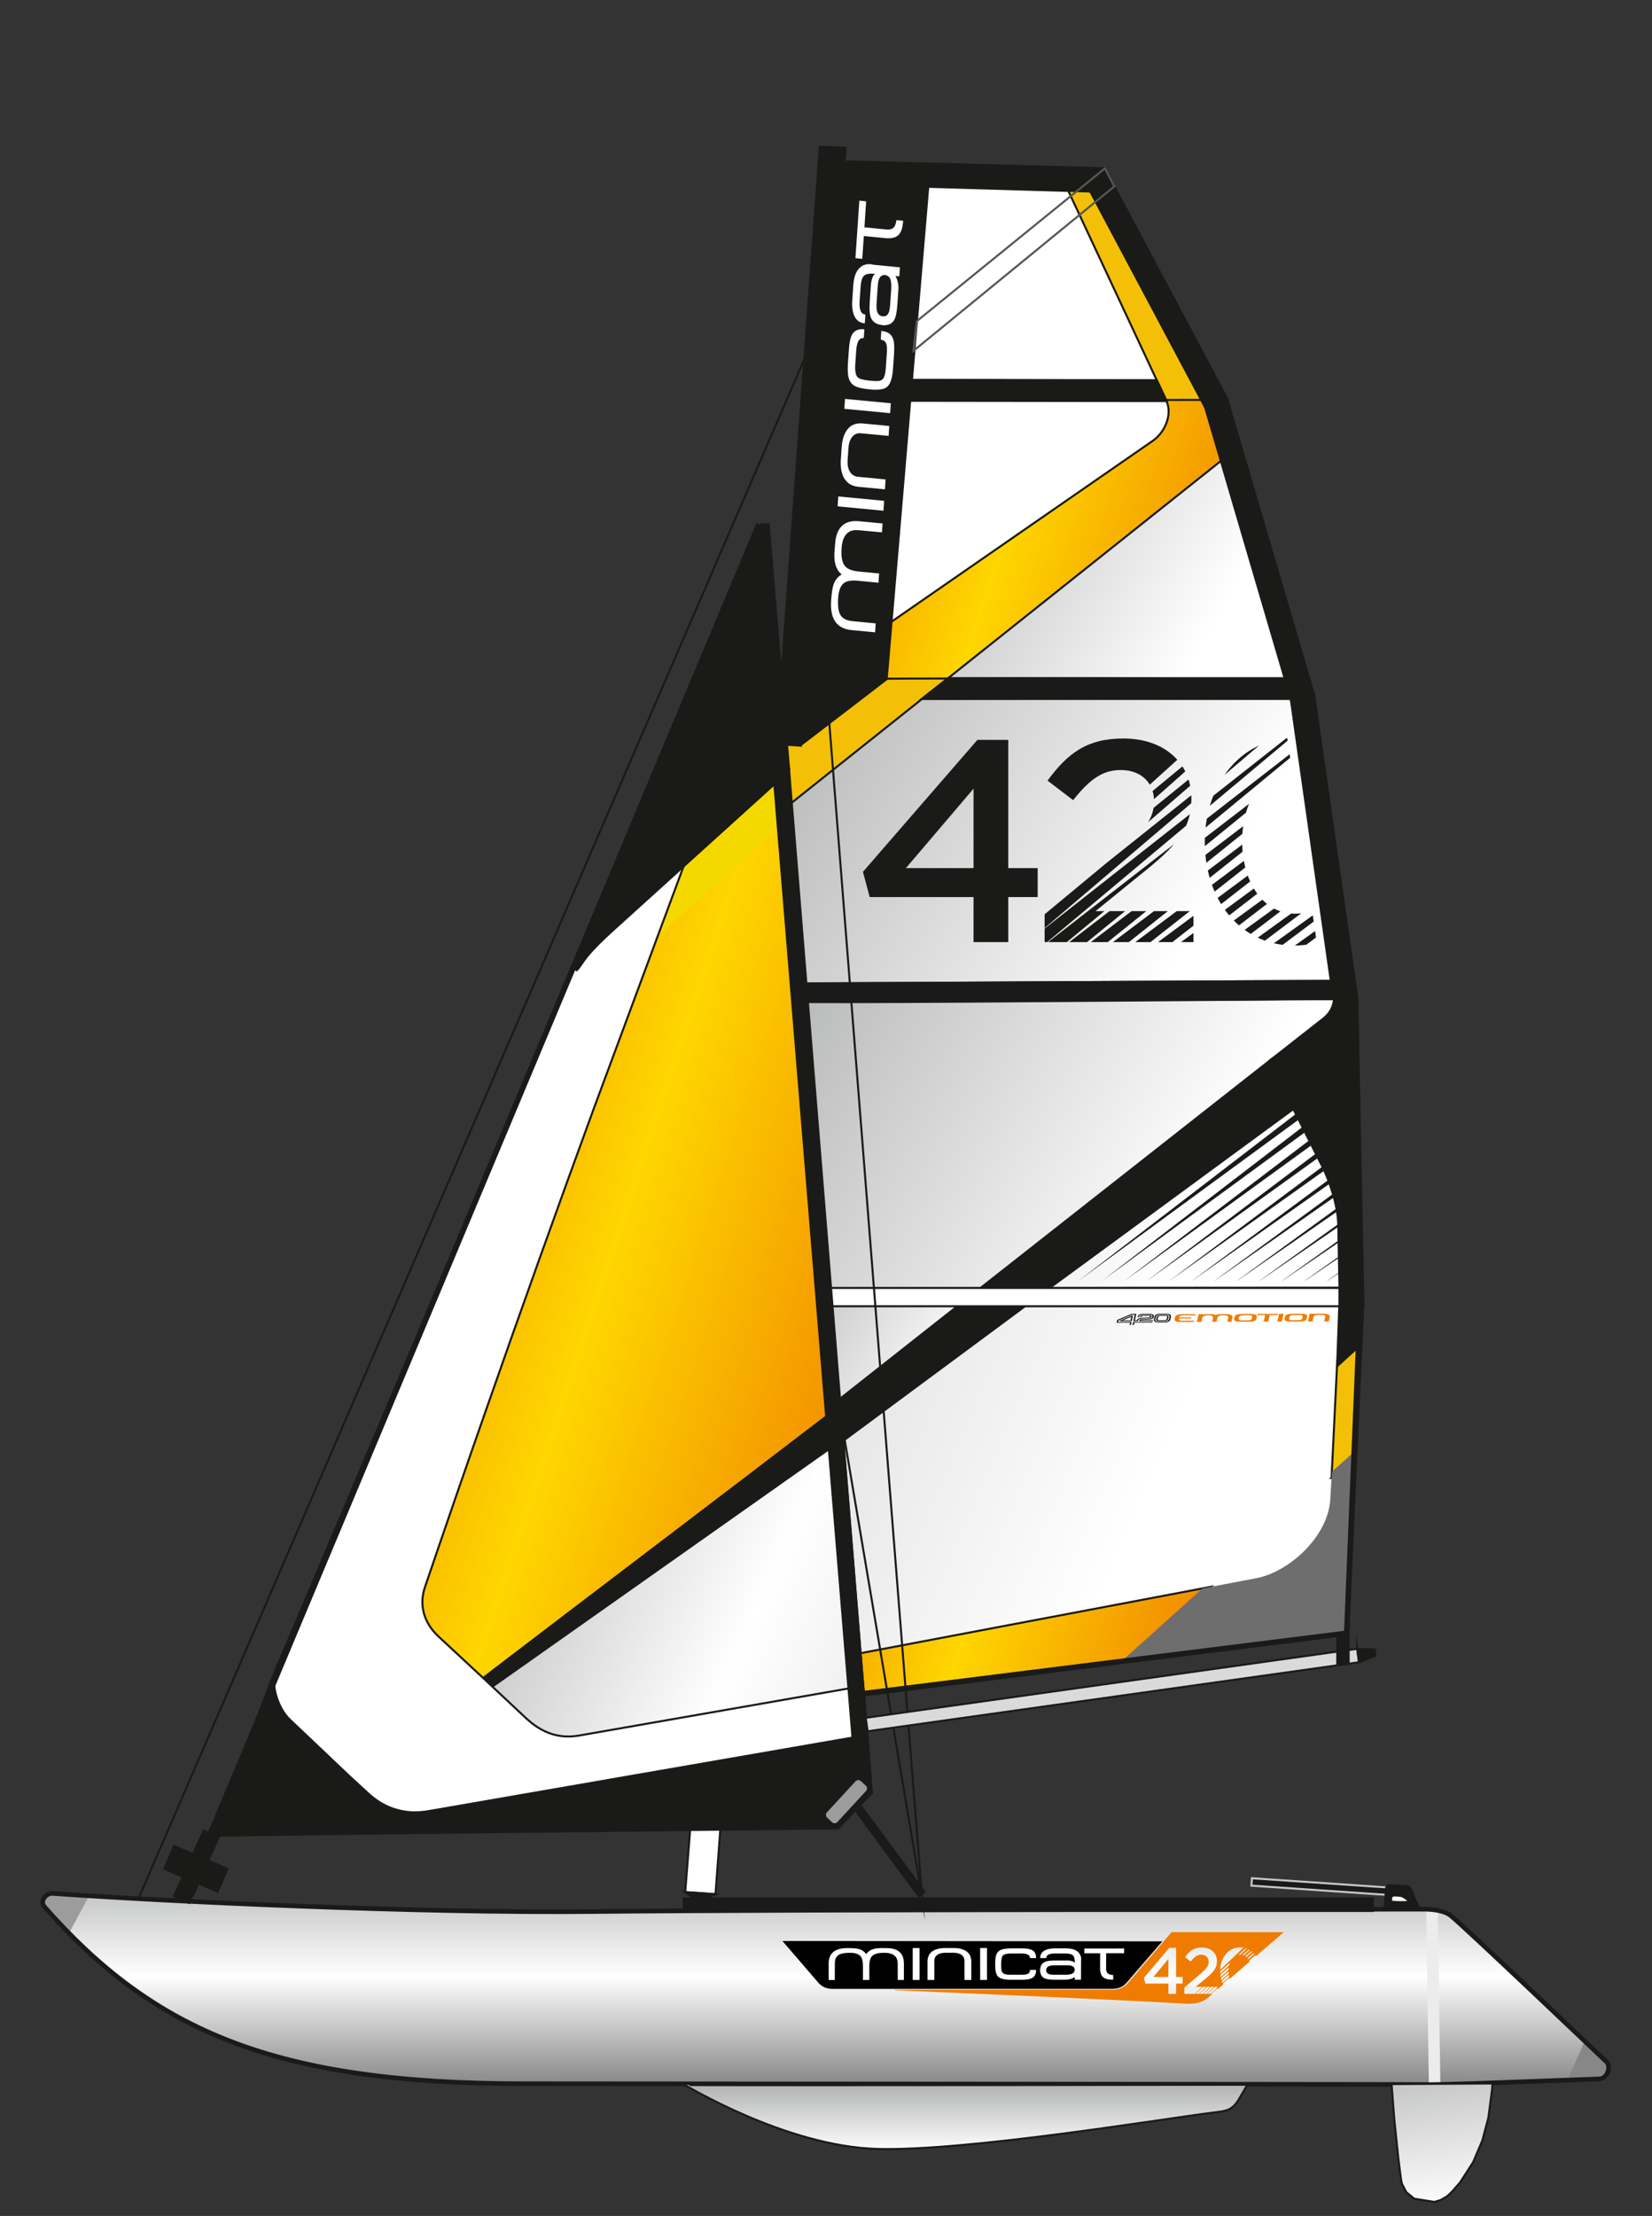<?xml version="1.0" encoding="UTF-8" standalone="no"?><!DOCTYPE svg PUBLIC "-//W3C//DTD SVG 1.1//EN" "http://www.w3.org/Graphics/SVG/1.1/DTD/svg11.dtd"><svg width="100%" height="100%" viewBox="0 0 179 240" version="1.1" xmlns="http://www.w3.org/2000/svg" xmlns:xlink="http://www.w3.org/1999/xlink" xml:space="preserve" xmlns:serif="http://www.serif.com/" style="fill-rule:evenodd;clip-rule:evenodd;stroke-miterlimit:22.926;"><rect x="0" y="0" width="179" height="240" fill="#333333" stroke="none"/><g id="Vrstva-1" serif:id="Vrstva 1"><path d="M5.993,205.138c11.495,0.823 39.534,2.17 58.606,1.962c21.044,-0.23 89.788,-0.299 89.788,-0.299c0,0 1.186,-0.027 2.246,0.258c1.061,0.284 17.514,16.498 17.514,16.498c0,0 -0.212,1.12 -0.277,1.388c-0.064,0.269 0.188,-0.009 0.033,0.122c-0.156,0.13 0.51,-0.106 -0.042,-0.056c-0.552,0.049 -14.159,0.684 -15.459,0.706c-1.3,0.022 -3.173,0.099 -3.741,0.068c-0.568,-0.03 -97.343,-0.037 -97.586,-0.037c-27.025,0.009 -40.148,-5.726 -51.988,-19.162c-0.514,-0.582 0.11,-1.505 0.906,-1.448" style="fill:#d9dada;"/><path d="M5.661,205.071l-0.817,1.242c13.212,14.966 26.778,19.391 52.289,19.335c0.242,-0.001 96.936,0.026 97.503,0.006c0.568,-0.02 2.586,-0.05 3.542,-0.037c1.006,0.013 15.477,-0.253 15.591,-0.666l0.416,-1.513c0.012,-0.043 -16.698,-15.983 -17.477,-16.291c-0.779,-0.309 -2.22,-0.33 -2.407,-0.324c-0.186,0.007 -68.623,0.075 -89.629,0.304c-21.005,0.229 -50.351,-1.31 -59.011,-2.056Z" style="fill:url(#_Linear1);"/><path d="M154.538,206.794l1.245,-0.013l0.286,19.066l-1.246,0.014l-0.285,-19.067Z" style="fill:#ececec;"/><path d="M9.638,205.35l-2.098,3.909l-2.526,-2.692c-0.484,-0.515 -0.238,-1.555 0.883,-1.477l3.741,0.26Z" style="fill:#9c9c9c;"/><path d="M169.875,225.233l1.821,-4.169l2.211,2.014c0.753,0.537 0.485,2.072 -0.788,2.105l-3.244,0.05Z" style="fill:#868786;"/><path d="M5.723,205.066c11.495,0.822 39.533,2.171 58.605,1.963c21.045,-0.23 89.803,-0.255 89.803,-0.255c0,0 2.035,-0.076 3.021,0.667c1.248,0.94 16.811,15.773 16.854,15.805c0.612,0.451 0.213,1.875 -0.698,1.91c-0.554,0.022 -14.108,0.533 -15.409,0.555c-1.3,0.023 -2.885,0.089 -3.453,0.058c-0.568,-0.03 -97.398,-0.093 -97.642,-0.093c-27.025,0.009 -40.147,-5.726 -51.988,-19.162c-0.513,-0.582 0.11,-1.505 0.907,-1.448Z" style="fill:none;stroke:#1a1a18;stroke-width:0.5px;"/><path d="M74.137,225.81c0.069,-0.076 10.93,6.685 21.005,6.933c9.775,0.241 31.044,-3.296 36.343,-3.945c1.481,-0.182 2.047,-0.221 2.83,-1.568l0.838,-1.442c0,0 -61.084,0.098 -61.016,0.022Z" style="fill:url(#_Linear2);stroke:#1a1a18;stroke-width:0.22px;"/><rect x="74.076" y="205.605" width="74.679" height="1.363" style="fill:#1a1a18;stroke:#1a1a18;stroke-width:0.22px;"/><path d="M152.611,205.382l-17.015,-1.158l0.055,-0.802l17.015,1.157l-0.055,0.803Z" style="fill:#1a1a18;stroke:#c5c6c6;stroke-width:0.22px;"/><path d="M150.014,206.715l0.165,-2.06c0,0 -0.064,-0.507 0.478,-0.479l1.803,0.095c0.065,0.003 0.406,0.119 0.556,0.639c0.149,0.521 0.819,1.83 0.819,1.83c0,0 -3.825,0.023 -3.821,-0.025Z" style="fill:#1a1a18;stroke:#1a1a18;stroke-width:0.22px;"/><path d="M150.732,205.576c0.014,-0.192 0.183,-0.309 0.397,-0.293c0.215,0.016 0.669,0.009 0.885,0.132c0.215,0.123 0.592,0.357 0.567,0.48c-0.022,0.102 -0.078,0.093 -0.21,0.101c-0.394,0.025 -1.16,0.008 -1.381,-0.009c-0.13,-0.01 -0.21,-0.056 -0.244,-0.141c-0.03,-0.074 -0.021,-0.181 -0.014,-0.27Z" style="fill:#fff;stroke:#1a1a18;stroke-width:0.22px;"/><path d="M161.717,225.651l-0.046,0.654l-0.4,3.052l-0.659,2.482l-0.994,2.337l-1.384,2.149l-0.797,0.927l-0.367,0.373l-0.308,0.266l-0.65,0.38l-0.702,0.207l-2.18,-0.35l-0.847,-0.703l-0.483,-0.919l-0.094,-0.464l-0.056,-0.435l-0.122,-0.933l-0.125,-1.018l-0.424,-4.078l-0.297,-3.86l10.935,-0.067Z" style="fill:url(#_Linear3);stroke:#1a1a18;stroke-width:0.22px;"/><path d="M77.526,205.146l9.294,-124.364l-2.702,-0.245l-9.873,124.388l3.281,0.221Z" style="fill:#fff;stroke:#1a1a18;stroke-width:0.22px;"/><path d="M103.747,141.459c12.435,-0.055 31.434,-0.159 43.91,-0.235l-0.59,-33.041l-0.288,-1.945l-2.261,-0.004l0.03,1.838c0.014,0.855 -0.485,1.717 -1.151,2.24l-39.65,31.147Z" style="fill:url(#_Linear4);stroke:#1a1a18;stroke-width:0.22px;"/><path d="M106.216,139.517c11.475,-0.018 29.968,-0.053 41.442,-0.033l0.035,1.95l-1.605,35.422l-67.034,8.326l1.009,-25.064l26.153,-20.601Z" style="fill:url(#_Linear5);stroke:#1a1a18;stroke-width:0.22px;"/><path d="M80.862,141.432c5.115,0.046 13.055,0.054 23.668,0.023l38.843,-30.517c0.983,-0.772 1.682,-1.675 1.657,-2.915l-0.035,-1.794c-35.387,-0.02 -53.197,0.197 -61.968,0.31c-0.706,11.637 -1.516,23.257 -2.165,34.893Z" style="fill:url(#_Linear6);stroke:#1a1a18;stroke-width:0.22px;"/><path d="M101.934,73.485c9.596,-0.008 24.307,0.025 39.816,0.102l0.571,1.961l4.743,32.636l-64.152,0.311c0.464,-6.037 1.223,-15.172 1.699,-21.214l17.323,-13.796Z" style="fill:url(#_Linear7);stroke:#1a1a18;stroke-width:0.22px;"/><path d="M99.193,75.666l35.079,-27.923l8.053,27.82c-13.616,0.043 -29.499,0.089 -43.132,0.103Z" style="fill:url(#_Linear8);stroke:#1a1a18;stroke-width:0.22px;"/><path d="M107,139.515l-26.93,21.222l0.912,-21.044c8.659,-0.101 17.222,-0.165 26.018,-0.178Z" style="fill:url(#_Linear9);stroke:#1a1a18;stroke-width:0.22px;"/><path d="M125.922,41.312c-15.349,-0.162 -27.975,-0.203 -36.982,-0.08c-1.242,11.447 -2.164,20.92 -3.301,32.356l-0.173,1.979l39.956,-27.583c1.326,-0.915 2.216,-3.074 1.518,-4.538l-1.018,-2.134Z" style="fill:#fff;stroke:#1a1a18;stroke-width:0.22px;"/><path d="M91.782,17.536l23.496,0.582l11.599,25.199c-15.821,0.057 -28.702,0.003 -38.15,-0.156l3.055,-25.625Z" style="fill:#fff;stroke:#1a1a18;stroke-width:0.22px;"/><path d="M85.51,73.614c12.725,-0.172 34.418,-0.21 55.947,-0.021" style="fill:none;stroke:#1a1a18;stroke-width:0.22px;"/><path d="M85.342,75.554c7.649,0.192 26.87,0.087 56.681,0.011" style="fill:none;stroke:#1a1a18;stroke-width:0.22px;"/><path d="M82.936,106.546l63.413,-0.332" style="fill:none;stroke:#1a1a18;stroke-width:0.22px;"/><path d="M82.745,108.486c8.67,0.15 30.456,-0.062 64.246,-0.304" style="fill:none;stroke:#1a1a18;stroke-width:0.22px;"/><path d="M88.978,41.233c9.653,-0.157 26.063,-0.038 42.395,0.134" style="fill:none;stroke:#1a1a18;stroke-width:0.22px;"/><path d="M88.767,43.162c5.805,0.157 20.943,0.197 43.557,0.144" style="fill:none;stroke:#1a1a18;stroke-width:0.22px;"/><path d="M146.758,108.185l-63.969,0.293l-0.009,-1.954l63.969,-0.293l0.009,1.954Z" style="fill:#1a1a18;stroke:#1a1a18;stroke-width:0.22px;"/><path d="M125.423,41.311l6.537,0.06l1.02,1.929l1.437,4.925l-34.466,27.439c-4.469,0.011 -9.998,-0.039 -14.459,-0.106l0.045,-0.568l39.366,-27.244c1.325,-0.917 2.156,-2.849 1.482,-4.326l-0.962,-2.109Z" style="fill:url(#_Linear10);stroke:#1a1a18;stroke-width:0.22px;"/><ellipse cx="116.012" cy="20.651" rx="0.243" ry="0.245" style="fill:#00f;"/><path d="M114.553,18.103l11.786,25.216l6.644,-0.015l-13.295,-25.069l-5.135,-0.132Z" style="fill:#f3c007;stroke:#1a1a18;stroke-width:0.22px;"/><path d="M103.75,141.454l34.146,-26.835l2.627,5.217l-29.447,21.599l-7.326,0.019Z" style="fill:#1a1a18;stroke:#1a1a18;stroke-width:0.22px;"/><path d="M146.794,106.233l0.272,1.962l0.659,33.108l-2.556,-0.054l-0.165,-8.575c-0.042,-2.187 -0.976,-4.839 -1.703,-6.284l-5.779,-11.476l5.872,-4.606c0.71,-0.557 1.166,-1.365 1.152,-2.291l-0.027,-1.788l2.275,0.004Z" style="fill:#1a1a18;stroke:#1a1a18;stroke-width:0.22px;"/><path d="M102.69,73.482c-6.321,0.004 -10.541,0.053 -17.039,0.132c-0.319,4.765 -0.762,9.53 -1.082,14.294l18.121,-14.426Z" style="fill:#f3c007;stroke:#1a1a18;stroke-width:0.22px;"/><ellipse cx="104.52" cy="108.427" rx="0.049" ry="0.049" style="fill:#1a1a18;"/><path d="M105.487,102.035l3.761,0l0,-4.877l3.188,0l0,-3.137l-3.188,0l0,-13.885l-3.346,0l-12.399,14.289l0.733,2.733l11.251,0l0,4.877Zm-7.33,-8.014l7.33,-8.604l0,8.604l-7.33,0Zm15.031,8.014l0.277,0l15.049,-12.601c0.085,-0.192 0.161,-0.387 0.227,-0.585c0.073,-0.215 0.134,-0.437 0.184,-0.667l-15.737,12.386l0,1.467Zm0.374,0l2.033,0l4.066,-3.355l-0.959,0l4.589,-3.727c0.988,-0.777 1.843,-1.496 2.576,-2.159c0.507,-0.462 0.952,-0.916 1.337,-1.364l-13.642,10.605Zm2.294,0l1.929,0l4.121,-3.355l-1.686,0l-4.364,3.355Zm2.343,0l1.83,0l4.172,-3.355l-1.592,0l-4.41,3.355Zm2.388,0l1.734,0l4.219,-3.355l-1.501,0l-4.452,3.355Zm2.426,0l1.643,0l4.264,-3.355l-1.416,0l-4.491,3.355Zm2.463,0l1.555,0l2.284,-1.78l0,-1.065l-3.839,2.845Zm2.493,0l1.346,0l0,-0.99l-1.346,0.99Zm1.111,-15.044c0.008,-0.15 0.012,-0.302 0.012,-0.456l0,-0.062c-0.001,-0.116 -0.004,-0.231 -0.009,-0.344l-9.161,7.31l-6.734,5.583l0,1.494l15.892,-13.525Zm-0.12,-1.889c-0.047,-0.233 -0.105,-0.459 -0.175,-0.679l-3.793,3.073c-0.037,0.23 -0.094,0.455 -0.171,0.675c-0.097,0.288 -0.234,0.579 -0.409,0.871l4.548,-3.94Zm-0.532,-1.55c-0.094,-0.189 -0.198,-0.371 -0.31,-0.546l-3.231,2.663c0.082,0.271 0.132,0.565 0.15,0.882l3.391,-2.999Zm-0.86,-1.266c-0.161,-0.18 -0.335,-0.352 -0.521,-0.514c-0.648,-0.574 -1.424,-1.015 -2.327,-1.325c-0.898,-0.306 -1.896,-0.461 -2.991,-0.466c-0.988,0 -1.88,0.103 -2.666,0.3c-0.787,0.202 -1.498,0.497 -2.136,0.885c-0.642,0.394 -1.237,0.87 -1.795,1.435c-0.553,0.564 -1.094,1.216 -1.626,1.946l2.773,2.112c0.569,-0.725 1.121,-1.33 1.652,-1.812c0.531,-0.481 1.084,-0.849 1.647,-1.087c0.569,-0.243 1.19,-0.362 1.865,-0.362c0.685,0 1.301,0.134 1.843,0.398c0.536,0.269 0.966,0.653 1.28,1.155l0.02,0.032l2.982,-2.697Zm12.729,20.121c0.424,-0.004 0.838,-0.033 1.239,-0.086l1.056,-0.786l-0.1,-0.694l-2.195,1.566Zm1.95,-3.271l-4.217,3.025c0.31,0.071 0.627,0.128 0.952,0.168l3.362,-2.519l-0.097,-0.674Zm-2.512,-17.446l-8.971,6.973c-0.057,0.318 -0.102,0.641 -0.137,0.969l9.163,-7.56l-0.055,-0.382Zm-0.251,-1.737c-0.039,0.003 -0.078,0.007 -0.117,0.011l-7.901,6.218c-0.142,0.354 -0.267,0.72 -0.378,1.096l8.434,-7.063l-0.038,-0.262Zm-3.072,0.798c-0.756,0.347 -1.451,0.794 -2.08,1.337c-0.627,0.542 -1.186,1.159 -1.67,1.854l3.75,-3.191Zm-5.86,9.988c-0.004,0.141 -0.006,0.282 -0.007,0.424l0,0.062c0.001,0.14 0.003,0.279 0.007,0.416l4.455,-3.627c0.095,-0.332 0.205,-0.649 0.329,-0.951l-4.784,3.676Zm0.057,1.855c0.027,0.287 0.062,0.57 0.105,0.849l3.904,-3.139c0.017,-0.279 0.044,-0.552 0.08,-0.82l-4.089,3.11Zm0.263,1.69c0.037,0.164 0.076,0.327 0.119,0.487c0.027,0.102 0.055,0.204 0.084,0.304l3.566,-2.835c-0.023,-0.25 -0.038,-0.504 -0.044,-0.762l-3.725,2.806Zm0.446,1.547c0.089,0.25 0.186,0.495 0.29,0.734l3.324,-2.615c-0.059,-0.23 -0.111,-0.464 -0.155,-0.703l-3.459,2.584Zm0.616,1.418c0.105,0.203 0.216,0.403 0.332,0.598l0.045,0.073l3.149,-2.454c-0.093,-0.206 -0.18,-0.418 -0.259,-0.638l-3.267,2.421Zm0.787,1.291c0.149,0.207 0.304,0.408 0.466,0.602l3.044,-2.35c-0.03,-0.04 -0.059,-0.08 -0.087,-0.121c-0.099,-0.142 -0.194,-0.288 -0.284,-0.44l-3.139,2.309Zm0.97,1.158c0.179,0.183 0.365,0.358 0.558,0.525l3.036,-2.325c-0.176,-0.141 -0.344,-0.293 -0.504,-0.457l-3.09,2.257Zm1.171,1.014c0.213,0.155 0.433,0.301 0.66,0.436l3.214,-2.443c-0.238,-0.081 -0.469,-0.182 -0.691,-0.302l-3.183,2.309Zm1.42,0.839c0.225,0.107 0.455,0.204 0.691,0.292l0.09,0.033l3.931,-2.965c-0.225,0.031 -0.457,0.047 -0.696,0.049c-0.135,-0.001 -0.268,-0.007 -0.399,-0.017l-3.617,2.608Z" style="fill:#1a1a18;"/><ellipse cx="104.568" cy="106.369" rx="0.048" ry="0.049" style="fill:#1a1a18;"/><path d="M147.025,107.799l-2.55,0.362l-4.65,-32.694l2.55,-0.363l4.65,32.695Z" style="fill:#1a1a18;stroke:#1a1a18;stroke-width:0.22px;"/><ellipse cx="103.389" cy="41.211" rx="0.048" ry="0.049" style="fill:#00f;"/><ellipse cx="103.426" cy="43.259" rx="0.049" ry="0.049" style="fill:#00f;"/><path d="M82.454,164.4l0.057,1.486c0.066,1.702 1.095,4.176 2.452,5.469l11.606,11.706l-17.515,2.144l0.865,-21.28l2.588,-1.899l-0.053,2.374Z" style="fill:#c5c6c6;stroke:#1a1a18;stroke-width:0.22px;"/><path d="M144.278,160.069l0.623,-12.785l2.638,-2.376l-0.587,12.753l-2.674,2.408Z" style="fill:#f3c007;stroke:#1a1a18;stroke-width:0.22px;"/><path d="M122.355,179.83l-43.358,5.36l0.184,-3.478l52.008,-9.851l-8.834,7.969Z" style="fill:url(#_Linear11);stroke:#1a1a18;stroke-width:0.22px;"/><path d="M130.299,172.031l-8.735,7.853l24.524,-3.029l0.892,-19.845l-2.664,2.379l-0.176,3.016c-0.23,3.936 -4.366,7.829 -8.038,8.526l-5.803,1.1Z" style="fill:#6e6e6e;"/><path d="M146.006,176.876l-67.09,8.364" style="fill:none;stroke:#1a1a18;stroke-width:0.22px;"/><path d="M80.983,139.694l66.65,-0.208" style="fill:none;stroke:#1a1a18;stroke-width:0.22px;"/><path d="M80.084,160.106l26.135,-20.594l7.51,-0.013l-33.836,25.033l0.191,-4.426Z" style="fill:#1a1a18;stroke:#1a1a18;stroke-width:0.22px;"/><path d="M145.186,139.495l-0.306,8.476l2.628,-2.394l0.196,-4.138l-0.027,-1.953l-2.491,0.009Z" style="fill:#1a1a18;stroke:#1a1a18;stroke-width:0.22px;"/><path d="M91.454,17.66c-2.272,22.562 -3.638,40.44 -5.066,63.006l0.561,0.024l9.232,-7.077l4.707,-55.727l-9.434,-0.226Z" style="fill:#1a1a18;"/><path d="M95.564,57.658l0.066,-0.965l-2.544,-0.242c-1.403,-0.134 -2.244,0.482 -2.523,1.846c-0.045,0.238 -0.094,0.745 -0.147,1.52c-0.076,1.106 0.185,1.908 0.783,2.406c-0.44,0.243 -0.743,0.634 -0.908,1.175c-0.104,0.329 -0.182,0.881 -0.235,1.656c-0.136,1.972 0.604,3.034 2.22,3.188l2.544,0.242l0.065,-0.964l-2.557,-0.253c-0.637,-0.061 -1.068,-0.299 -1.291,-0.713c-0.203,-0.37 -0.276,-0.973 -0.218,-1.808c0.056,-0.817 0.276,-1.359 0.66,-1.625c0.305,-0.213 0.8,-0.286 1.485,-0.222l2.225,0.213l0.068,-1.001l-2.168,-0.207c-0.746,-0.071 -1.256,-0.267 -1.528,-0.59c-0.312,-0.368 -0.437,-1.009 -0.374,-1.923c0.097,-1.418 0.703,-2.074 1.818,-1.968l2.559,0.235Zm0.234,-3.417l-0.073,1.073l-4.967,-0.473l0.073,-1.073l4.967,0.473Zm-4.6,-5.81c0.06,-0.871 0.285,-1.533 0.675,-1.986c0.39,-0.453 0.925,-0.647 1.606,-0.582l2.876,0.274l-0.073,1.073l-2.983,-0.284c-0.393,-0.037 -0.709,0.088 -0.95,0.377c-0.241,0.288 -0.379,0.688 -0.414,1.199l-0.091,1.325c-0.035,0.511 0.046,0.931 0.245,1.262c0.198,0.33 0.493,0.514 0.886,0.551l2.983,0.285l-0.074,1.072l-2.877,-0.274c-0.68,-0.065 -1.182,-0.357 -1.505,-0.878c-0.323,-0.521 -0.455,-1.217 -0.395,-2.088l0.091,-1.326Zm5.326,-4.755l-0.073,1.073l-4.967,-0.473l0.074,-1.073l4.966,0.473Z" style="fill:#fff;"/><path d="M95.495,35.835c0.642,0.064 1.059,0.329 1.25,0.797c0.14,0.335 0.183,0.896 0.129,1.682l-0.112,1.626c-0.07,1.022 -0.29,1.68 -0.659,1.975c-0.325,0.264 -0.947,0.349 -1.867,0.258c-0.693,-0.069 -1.19,-0.171 -1.493,-0.307c-0.365,-0.163 -0.614,-0.433 -0.747,-0.81c-0.132,-0.377 -0.172,-0.945 -0.12,-1.705l0.105,-1.516c0.053,-0.77 0.174,-1.312 0.362,-1.626c0.253,-0.428 0.692,-0.611 1.315,-0.549l-0.066,0.958c-0.48,-0.053 -0.752,0.389 -0.817,1.327l-0.101,1.477c-0.051,0.739 0.035,1.22 0.257,1.442c0.17,0.17 0.594,0.289 1.273,0.356c0.499,0.05 0.831,0.064 0.995,0.044c0.253,-0.027 0.437,-0.144 0.554,-0.348c0.116,-0.205 0.192,-0.561 0.227,-1.069l0.109,-1.58c0.03,-0.445 0.019,-0.763 -0.033,-0.953c-0.085,-0.319 -0.294,-0.493 -0.627,-0.521l0.066,-0.958Zm-0.378,-4.959l-0.131,1.902c-0.028,0.408 -0.014,0.716 0.042,0.922c0.093,0.341 0.303,0.528 0.631,0.561c0.31,0.026 0.524,-0.111 0.642,-0.411c0.073,-0.172 0.124,-0.475 0.154,-0.91l0.108,-1.579c0.038,-0.545 -0.002,-0.942 -0.12,-1.191c-0.11,-0.228 -0.304,-0.355 -0.581,-0.382c-0.45,-0.019 -0.698,0.344 -0.745,1.088Zm2.393,-1.921l-0.067,0.974l-0.423,-0.042c0.255,0.431 0.361,0.943 0.32,1.535l-0.111,1.619c-0.054,0.791 -0.173,1.338 -0.356,1.642c-0.251,0.418 -0.697,0.595 -1.335,0.531l0.001,-0.016c-0.6,-0.07 -0.993,-0.341 -1.179,-0.813c-0.135,-0.341 -0.176,-0.89 -0.124,-1.65l0.134,-1.949c0.011,-0.157 0.044,-0.33 0.099,-0.52c0.086,-0.318 0.203,-0.523 0.349,-0.614c-0.569,-0.051 -0.959,0.01 -1.171,0.184c-0.222,0.189 -0.355,0.592 -0.397,1.211l-0.107,1.555c-0.065,0.938 0.143,1.425 0.625,1.463l-0.066,0.958c-0.596,-0.054 -0.999,-0.386 -1.208,-0.998c-0.14,-0.399 -0.191,-0.889 -0.151,-1.47l0.116,-1.674c0.065,-0.953 0.331,-1.61 0.798,-1.97c0.304,-0.238 0.665,-0.337 1.081,-0.295c0.097,0.009 0.182,0.025 0.254,0.049l2.918,0.29Zm-3.846,-4.337l2.383,0.237c0.37,0.037 0.641,-0.044 0.813,-0.243c0.136,-0.161 0.226,-0.418 0.269,-0.773l0.727,0.073l-0.004,0.063c-0.05,0.728 -0.225,1.228 -0.525,1.502c-0.3,0.273 -0.774,0.378 -1.421,0.314l-2.307,-0.23l-0.17,2.475l-0.742,-0.074l0.428,-6.231l0.735,0.073l-0.186,2.814Z" style="fill:#fff;"/><rect x="80.893" y="139.489" width="64.236" height="1.986" style="fill:#fff;stroke:#1a1a18;stroke-width:0.22px;"/><path d="M130.502,43.857l2.447,-0.725l9.422,32.076l-2.447,0.725l-9.422,-32.076Z" style="fill:#1a1a18;stroke:#1a1a18;stroke-width:0.22px;"/><path d="M117.458,19.475l2.251,-1.205l13.248,24.871l-2.419,0.905l-13.08,-24.571Z" style="fill:#1a1a18;stroke:#1a1a18;stroke-width:0.22px;"/><path d="M91.521,19.973l0.386,-2.488l27.85,0.745l-0.412,2.549l-27.824,-0.806Z" style="fill:#1a1a18;stroke:#1a1a18;stroke-width:0.22px;"/><path d="M102.747,73.451l37.865,0l0,2.251l-40.754,0l2.889,-2.251Z" style="fill:#1a1a18;stroke:#1a1a18;stroke-width:0.22px;"/><path d="M98.617,41.155l26.728,0.021l1.067,2.265l-28.068,-0.034l0.273,-2.252Z" style="fill:#1a1a18;stroke:#1a1a18;stroke-width:0.22px;"/><path d="M99.346,34.774l20.374,-16.538l1.024,1.951l-21.762,17.806l0.364,-3.219Z" style="fill:none;stroke:#565655;stroke-width:0.22px;"/><path d="M147.654,140.795l-1.437,36.1l-0.01,0.252l-0.249,0.031l-66.975,8.379l0.062,-0.615l66.591,-8.319l1.475,-35.848l0.543,0.02Z" style="fill:#1a1a18;fill-rule:nonzero;"/><path d="M88.83,15.897l-4.698,64.686l2.655,0.183l4.832,-64.753l-2.789,-0.116Z" style="fill:#1a1a18;stroke:#1a1a18;stroke-width:0.22px;"/><path d="M147.178,136.351c-1.119,0.784 -2.239,1.568 -3.359,2.353l0.038,0c1.117,-0.748 2.234,-1.495 3.352,-2.242l-0.031,-0.111Z" style="fill:#1a1a18;"/><path d="M146.777,134.886c-1.801,1.272 -3.602,2.545 -5.402,3.818l0.034,0c1.804,-1.218 3.608,-2.436 5.413,-3.653l-0.045,-0.165Z" style="fill:#1a1a18;"/><path d="M146.369,133.399c-2.479,1.768 -4.958,3.537 -7.437,5.305l0.03,0c2.489,-1.695 4.978,-3.39 7.467,-5.085l-0.06,-0.22Z" style="fill:#1a1a18;"/><path d="M145.956,131.891c-3.156,2.271 -6.311,4.542 -9.466,6.813l0.026,0c3.172,-2.179 6.344,-4.358 9.515,-6.537l-0.075,-0.276Z" style="fill:#1a1a18;"/><path d="M145.536,130.362c-3.829,2.781 -7.658,5.561 -11.486,8.342l0.022,0c3.852,-2.67 7.703,-5.34 11.555,-8.01l-0.091,-0.332Z" style="fill:#1a1a18;"/><path d="M145.111,128.81c-4.5,3.298 -9,6.596 -13.5,9.894l0.019,0c4.529,-3.168 9.058,-6.336 13.588,-9.504l-0.107,-0.39Z" style="fill:#1a1a18;"/><path d="M144.68,127.236c-5.169,3.823 -10.338,7.645 -15.507,11.468l0.015,0c5.205,-3.673 10.41,-7.347 15.614,-11.02l-0.122,-0.448Z" style="fill:#1a1a18;"/><path d="M144.241,125.638c-5.835,4.355 -11.67,8.711 -17.505,13.066l0.012,0c5.878,-4.186 11.755,-8.372 17.633,-12.558l-0.14,-0.508Z" style="fill:#1a1a18;"/><path d="M143.797,124.017c-6.499,4.896 -12.997,9.791 -19.495,14.687l0.007,0c6.548,-4.706 13.096,-9.412 19.644,-14.118l-0.156,-0.569Z" style="fill:#1a1a18;"/><path d="M143.346,122.372c-7.159,5.444 -14.319,10.888 -21.478,16.332l0.004,0c7.216,-5.234 14.431,-10.467 21.647,-15.701l-0.173,-0.631Z" style="fill:#1a1a18;"/><path d="M142.889,120.703c-7.818,6 -15.635,12 -23.453,18.001l0.001,0c7.88,-5.769 15.761,-11.538 23.642,-17.307l-0.19,-0.694Z" style="fill:#1a1a18;"/><path d="M141.686,119.665c-8.268,6.347 -16.535,12.693 -24.804,19.039l0.001,0c8.335,-6.102 16.67,-12.203 25.005,-18.305l-0.202,-0.734Z" style="fill:#1a1a18;"/><path d="M74.231,204.921l1.446,0.973l1.878,-0.736l-3.324,-0.237Z" style="fill:#1a1a18;stroke:#1a1a18;stroke-width:0.22px;"/><path d="M93.572,183.045l-30.95,5.411c-2.03,0.355 -4.096,-0.321 -5.803,-1.91l-3.871,-3.603l-1.451,-1.356c12.776,-9.762 25.637,-19.521 38.509,-29.283l1.044,0.003l0.296,3.567l2.226,27.171Z" style="fill:url(#_Linear12);stroke:#1a1a18;stroke-width:0.22px;"/><path d="M30.111,180.163l0.558,0.203c-0.919,2.179 -0.162,4.428 1.435,5.91l8.024,7.569c1.577,1.488 3.77,2.266 5.916,1.894l47.922,-8.305l0.473,6.839l-3.794,3.55l-67.7,1.002l7.166,-18.662Z" style="fill:#1a1a18;stroke:#1a1a18;stroke-width:0.22px;"/><path d="M90.005,152.304c-12.841,9.742 -25.698,19.519 -38.505,29.284l1.45,1.363c12.799,-9.027 25.598,-18.054 38.396,-27.081l-0.296,-3.561l-1.045,-0.005Z" style="fill:#1a1a18;stroke:#1a1a18;stroke-width:0.22px;"/><path d="M73.532,93.621l-3.436,9.514l15.69,-14.216l-0.696,-5.879l-11.558,10.581Z" style="fill:#f4d900;"/><path d="M64.22,119.017c-4.053,11.066 -8.03,22.141 -11.893,33.207c-2.311,6.602 -4.581,13.204 -6.824,19.806c-0.659,1.937 -0.1,3.86 1.476,5.333l4.557,4.261l0.131,-0.096l-0.015,0.206l0.233,0.216c12.609,-9.642 25.291,-19.215 37.886,-28.868l-0.398,-0.291c0.572,-0.003 1.144,-0.006 1.716,-0.008l-2.8,-33.671l-2.557,-30.793l-15.268,13.844c-2.769,7.395 -3.644,9.755 -6.243,16.854c0,0 0,0 -0.001,0Z" style="fill:url(#_Linear13);"/><path d="M88.406,35.997l-73.408,169.648" style="fill:none;stroke:#1a1a18;stroke-width:0.22px;"/><path d="M23.579,204.882l-5.776,-2.476l1.062,-2.476l5.776,2.477l-1.062,2.475Z" style="fill:#1a1a18;stroke:#1a1a18;stroke-width:0.22px;"/><path d="M20.926,205.299l-1.54,-0.638l2.183,-5.272l1.541,0.638l-2.184,5.272Z" style="fill:#1a1a18;stroke:#1a1a18;stroke-width:0.22px;"/><path d="M22.929,198.539l-3.308,7.291" style="fill:none;stroke:#1a1a18;stroke-width:2px;"/><path d="M92.224,194.811l7.702,10.405" style="fill:none;stroke:#1a1a18;stroke-width:1px;"/><path d="M87.572,49.378l12.333,156.079l-10.197,-60.247" style="fill:none;stroke:#1a1a18;stroke-width:0.22px;"/><path d="M93.535,182.59l-30.769,5.374c-2.191,0.382 -4.038,-0.255 -5.804,-1.91l-5.078,-4.76c-0.001,0.001 -0.002,0.002 -0.004,0.003l-4.363,-4.054c-1.582,-1.469 -2.136,-3.396 -1.477,-5.333c2.17,-6.388 4.335,-12.662 6.567,-19.043c0,0 0,0 0.001,0c3.867,-11.077 7.833,-22.139 11.873,-33.191c0.001,0 0.002,0 0.003,0l9.819,-26.479l-11.978,10.983l-32.414,76.568c-0.668,1.578 0.215,4.286 1.459,5.464l6.291,5.965c-0.001,0 -0.002,0.001 -0.002,0.001l0.12,0.111l0.21,0.199c0.001,-0.001 0.002,-0.002 0.003,-0.002l1.935,1.781c1.834,1.688 4.057,2.314 6.512,1.888l47.546,-8.246l-0.45,-5.319Z" style="fill:#fff;stroke:#1a1a18;stroke-width:0.22px;"/><path d="M82.517,56.889l-59.253,141.378l67.356,-0.736l3.433,-3.67l0.442,0.413l-3.521,3.764l-0.088,0.094l-0.131,0.002l-67.945,0.743l-0.458,0.005l0.177,-0.423l59.431,-141.802l0.557,0.231Z" style="fill:#1a1a18;fill-rule:nonzero;"/><path d="M83.893,84.841l1.604,-1.497l8.983,110.879l-1.536,0.935l-9.051,-110.317Z" style="fill:#1a1a18;stroke:#1a1a18;stroke-width:0.22px;"/><path d="M85.515,83.48l-18.914,17.106c-3.601,3.256 -3.305,3.651 -4.103,4.491l-0.448,-0.271c6.825,-15.979 13.231,-32.128 20.438,-48.035l0.801,0.008l2.226,26.701Z" style="fill:#1a1a18;stroke:#1a1a18;stroke-width:0.22px;"/><path d="M89.517,196.217l3.107,-3.371c0.191,-0.207 0.517,-0.22 0.724,-0.029l0.542,0.5c0.208,0.191 0.221,0.517 0.03,0.724l-3.107,3.37c-0.191,0.207 -0.517,0.221 -0.724,0.03l-0.542,-0.5c-0.207,-0.191 -0.221,-0.517 -0.03,-0.724Z" style="fill:#9c9c9c;stroke:#1a1a18;stroke-width:0.22px;"/><path d="M128.135,143.025c0,0 0,0 0,0Z" style="fill:#1a1a18;fill-rule:nonzero;stroke:#fff;stroke-width:1px;"/><path d="M128.134,143.026c0,0 0,0 0,0" style="fill:none;stroke:#fff;stroke-width:1px;"/><path d="M128.056,142.867c0.001,-0.001 0.001,-0.001 0.001,-0.001c0,0 0,0 0.001,0" style="fill:none;stroke:#fff;stroke-width:1px;"/><path d="M125.123,142.524c0.059,-0.151 0.243,-0.215 0.462,-0.232c0.241,-0.018 0.581,-0.021 0.828,-0.01c0.343,0.015 0.484,0.117 0.465,0.302c-0.014,0.129 -0.027,0.219 -0.067,0.337c-0.079,0.233 -0.308,0.287 -0.518,0.296c-0.305,0.014 -0.593,0.011 -0.844,0.004c-0.255,-0.006 -0.422,-0.081 -0.423,-0.272c-0.001,-0.14 0.054,-0.313 0.097,-0.425Zm0.147,0.041c0.053,-0.119 0.203,-0.176 0.381,-0.189c0.198,-0.015 0.492,-0.015 0.694,-0.006c0.281,0.013 0.388,0.079 0.372,0.23c-0.011,0.105 -0.028,0.193 -0.062,0.29c-0.064,0.191 -0.252,0.235 -0.424,0.243c-0.249,0.011 -0.515,0.009 -0.72,0.002c-0.201,-0.007 -0.342,-0.054 -0.334,-0.206c0.006,-0.115 0.054,-0.274 0.093,-0.364Zm0.088,0.026c0.045,-0.102 0.176,-0.151 0.332,-0.162c0.171,-0.013 0.428,-0.013 0.604,-0.005c0.244,0.01 0.338,0.067 0.324,0.197c-0.01,0.091 -0.025,0.167 -0.054,0.25c-0.056,0.164 -0.219,0.202 -0.369,0.208c-0.218,0.01 -0.449,0.008 -0.628,0.002c-0.174,-0.006 -0.298,-0.047 -0.291,-0.177c0.006,-0.098 0.047,-0.235 0.082,-0.313Zm0.15,0.023c0.037,-0.075 0.113,-0.098 0.234,-0.105c0.128,-0.006 0.384,-0.007 0.515,-0.004c0.198,0.006 0.221,0.051 0.209,0.142c-0.009,0.066 -0.026,0.135 -0.046,0.197c-0.035,0.111 -0.133,0.14 -0.245,0.146c-0.162,0.007 -0.42,0.007 -0.553,0c-0.14,-0.009 -0.188,-0.017 -0.185,-0.117c0.002,-0.072 0.041,-0.2 0.071,-0.259" style="fill:#1a1a18;"/><path d="M123.267,142.656c0.018,-0.206 0.176,-0.35 0.585,-0.362c0.223,-0.006 0.446,-0.005 0.668,-0.007c0.278,-0.004 0.441,0.057 0.494,0.186c0.036,0.088 0.019,0.21 -0.064,0.289c-0.111,0.104 -0.244,0.139 -0.423,0.145l-0.708,0.025c-0.116,0.004 -0.184,0.025 -0.2,0.065l1.311,-0.007c-0.007,0.031 -0.013,0.06 -0.02,0.089l-1.479,0.006c0.013,-0.069 0.039,-0.125 0.077,-0.155c0.071,-0.057 0.155,-0.071 0.302,-0.076l0.615,-0.02c0.205,-0.007 0.321,-0.059 0.381,-0.119c0.104,-0.108 0.084,-0.254 -0.05,-0.308c-0.069,-0.028 -0.169,-0.04 -0.279,-0.038l-0.581,0.009c-0.155,0.005 -0.396,0.033 -0.465,0.208c-0.01,0.025 -0.015,0.051 -0.018,0.069c-0.049,0.001 -0.097,0.001 -0.146,0.001Zm0.036,0.429l-0.508,0.003l0.152,-0.697l-0.267,0l-1.492,0.632l-0.028,0.152l1.45,-0.008l-0.07,0.328l-0.153,0l0.053,-0.246l-1.45,0.008l0.055,-0.299l1.563,-0.661l0.516,-0.003l-0.154,0.707l0.21,-0.004c0,-0.001 0.001,-0.001 0.001,-0.001c0.055,-0.159 0.212,-0.252 0.49,-0.265l0.743,-0.035c0.073,-0.004 0.183,-0.027 0.196,-0.095c0.012,-0.064 -0.032,-0.099 -0.155,-0.098l-0.576,0.007c-0.129,0.005 -0.193,0.051 -0.194,0.144c-0.052,-0.001 -0.104,0 -0.156,0c0.005,-0.034 0.012,-0.06 0.033,-0.095c0.049,-0.079 0.15,-0.128 0.316,-0.129l0.598,-0.007c0.102,-0.001 0.191,0.006 0.243,0.043c0.094,0.066 0.053,0.174 -0.002,0.224c-0.071,0.063 -0.207,0.084 -0.277,0.087l-0.705,0.029c-0.156,0.006 -0.237,0.04 -0.305,0.081c-0.072,0.045 -0.11,0.112 -0.127,0.198Zm1.588,0.073c-0.006,0.025 -0.012,0.051 -0.018,0.078c-0.574,0.001 -1.156,0.009 -1.729,0.009l-0.227,0.002l-0.054,0.249l-0.155,-0.001l0.069,-0.325l2.114,-0.012Zm-2.263,-0.072l-1.292,0.007l0.014,-0.067l1.277,-0.539l0.13,0l-0.129,0.599Zm-0.138,-0.083l0.085,-0.381l-0.908,0.385l0.823,-0.004Z" style="fill:#1a1a18;"/><path d="M143.483,143.113l0.114,-0.503c0.015,-0.066 -0.02,-0.117 -0.106,-0.154c-0.067,-0.029 -0.155,-0.046 -0.265,-0.052l-0.329,0.001c-0.148,0.001 -0.275,0.021 -0.383,0.06c-0.108,0.039 -0.168,0.09 -0.183,0.152l-0.114,0.503c-0.167,0.001 -0.331,-0.001 -0.495,-0.001l0.191,-0.836c0.167,-0.001 0.331,0.001 0.494,0l-0.008,0.037c0.103,-0.027 0.222,-0.04 0.358,-0.041c0.195,-0.001 0.389,-0.004 0.583,0.001c0.258,0 0.453,0.029 0.585,0.087c0.134,0.06 0.188,0.147 0.162,0.262l-0.11,0.484c-0.167,0.001 -0.331,-0.001 -0.494,0Zm-3.553,0.013c-0.214,-0.002 -0.372,-0.011 -0.474,-0.028c-0.13,-0.021 -0.213,-0.06 -0.249,-0.118c-0.034,-0.054 -0.037,-0.14 -0.011,-0.256c0.029,-0.125 0.068,-0.214 0.119,-0.268c0.06,-0.064 0.16,-0.109 0.299,-0.134c0.131,-0.024 0.338,-0.037 0.619,-0.038c0.206,-0.001 0.413,-0.003 0.619,0.001c0.25,0.002 0.43,0.014 0.542,0.038c0.127,0.026 0.202,0.075 0.226,0.144c0.021,0.053 0.016,0.147 -0.015,0.284c-0.025,0.112 -0.074,0.194 -0.146,0.246c-0.073,0.053 -0.183,0.088 -0.331,0.106c-0.119,0.015 -0.309,0.023 -0.57,0.023l-0.354,0.002c-0.091,0 -0.182,-0.001 -0.274,-0.002Zm1.179,-0.38l0.018,-0.08c0.018,-0.08 0.013,-0.136 -0.016,-0.17c-0.029,-0.034 -0.09,-0.055 -0.185,-0.064c-0.032,-0.004 -0.079,-0.006 -0.141,-0.007c-0.025,-0.001 -0.051,-0.001 -0.078,0l-0.318,0.001c-0.265,0.001 -0.435,0.013 -0.51,0.037c-0.091,0.03 -0.149,0.101 -0.174,0.212l-0.019,0.08c-0.024,0.108 0.003,0.177 0.083,0.205c0.044,0.015 0.138,0.025 0.281,0.029c0.011,0 0.023,-0.001 0.034,-0.001l0.332,-0.001c0.188,-0.001 0.316,-0.004 0.383,-0.011c0.099,-0.009 0.171,-0.03 0.216,-0.063c0.045,-0.034 0.076,-0.089 0.094,-0.167Zm-2.709,0.386l0.19,-0.837c0.167,0 0.331,0.002 0.494,0.001l-0.19,0.837c-0.167,0 -0.331,-0.002 -0.494,-0.001Zm-1.476,0.006l0.161,-0.707l-0.695,0.003l0.001,-0.001l-0.077,0l0,0l-0.015,0l0,-0.001l-0.077,0l0.029,-0.128c0.738,-0.003 1.493,-0.003 2.225,-0.006l-0.029,0.128l-0.867,0.003l-0.161,0.71c-0.167,0 -0.331,-0.002 -0.495,-0.001Zm-2.452,0.009c-0.214,-0.002 -0.373,-0.011 -0.474,-0.028c-0.131,-0.021 -0.214,-0.06 -0.25,-0.118c-0.033,-0.054 -0.037,-0.139 -0.01,-0.256c0.028,-0.125 0.067,-0.214 0.118,-0.268c0.06,-0.064 0.16,-0.109 0.299,-0.134c0.131,-0.024 0.338,-0.037 0.62,-0.038l0.351,-0.001c0.062,0 0.121,0 0.176,0.001c0.017,0 0.033,0 0.048,0.001c0.015,0 0.03,0 0.044,0c0.25,0.002 0.43,0.014 0.542,0.038c0.126,0.026 0.201,0.075 0.226,0.145c0.021,0.052 0.015,0.147 -0.016,0.284c-0.025,0.111 -0.074,0.193 -0.146,0.245c-0.072,0.052 -0.183,0.088 -0.331,0.106c-0.118,0.015 -0.308,0.022 -0.57,0.023l-0.353,0.002c-0.066,0 -0.126,0 -0.183,-0.001c-0.017,0 -0.034,0 -0.051,-0.001c-0.014,0 -0.027,0 -0.04,0Zm1.178,-0.38l0.018,-0.08c0.019,-0.08 0.013,-0.136 -0.016,-0.17c-0.029,-0.034 -0.091,-0.055 -0.185,-0.064c-0.032,-0.004 -0.078,-0.006 -0.139,-0.008c-0.026,0 -0.052,0 -0.08,0l-0.318,0.002c-0.265,0.001 -0.435,0.013 -0.51,0.038c-0.09,0.029 -0.149,0.1 -0.174,0.211l-0.018,0.08c-0.025,0.109 0.003,0.177 0.082,0.205c0.045,0.015 0.138,0.025 0.282,0.029c0.011,0 0.022,0 0.033,0l0.332,-0.002c0.188,-0.001 0.316,-0.004 0.383,-0.011c0.099,-0.009 0.171,-0.03 0.216,-0.063c0.045,-0.034 0.076,-0.089 0.094,-0.167Zm-2.668,0.386l0.095,-0.431c0.02,-0.088 -0.006,-0.154 -0.078,-0.198c-0.074,-0.045 -0.197,-0.072 -0.369,-0.079l-0.039,0c-0.245,0.001 -0.421,0.031 -0.527,0.091c-0.086,0.049 -0.143,0.132 -0.169,0.249l-0.086,0.375c-0.16,0.001 -0.316,-0.001 -0.472,-0.001l0.083,-0.365c0.026,-0.112 0.006,-0.195 -0.059,-0.248c-0.067,-0.055 -0.188,-0.087 -0.362,-0.095l-0.036,0c-0.244,0.001 -0.42,0.034 -0.53,0.1c-0.089,0.053 -0.146,0.137 -0.173,0.254l-0.079,0.361c-0.167,0.001 -0.33,-0.001 -0.492,0l0.19,-0.837c0.166,-0.001 0.328,0.001 0.489,0.001l-0.008,0.038c0.115,-0.028 0.255,-0.042 0.419,-0.043c0.12,0 0.24,-0.001 0.36,0.001c0.268,0.004 0.466,0.034 0.586,0.102c0.156,-0.072 0.371,-0.108 0.647,-0.109l0.236,-0.001c0.031,0 0.062,0 0.091,0.001c0.014,0 0.027,0 0.04,0c0.018,0.001 0.035,0.001 0.052,0.001c0.561,0 0.811,0.135 0.75,0.405l-0.098,0.429l-0.293,0.001l0,-0.001l-0.076,0l0,0l-0.016,0l0.001,-0.001l-0.077,0Zm-4.907,0.018c-0.018,0 -0.035,0 -0.053,0c-0.214,-0.002 -0.372,-0.011 -0.473,-0.028c-0.129,-0.021 -0.213,-0.06 -0.25,-0.118c-0.034,-0.053 -0.037,-0.138 -0.011,-0.256c0.029,-0.125 0.07,-0.215 0.122,-0.27c0.061,-0.063 0.159,-0.107 0.296,-0.132c0.131,-0.023 0.338,-0.036 0.619,-0.037l0.425,-0.002c0.256,-0.001 0.521,0.001 0.778,0.009l-0.026,0.126c-0.208,-0.006 -0.417,-0.006 -0.626,-0.005l-0.392,0.002c-0.262,0.001 -0.433,0.012 -0.515,0.034c-0.1,0.027 -0.164,0.088 -0.187,0.185c0.433,-0.001 0.874,-0.001 1.301,-0.002l-0.027,0.122l-1.303,0.005c-0.025,0.111 0.003,0.181 0.089,0.211c0.049,0.016 0.149,0.026 0.299,0.03c0.011,0 0.022,0 0.033,0l0.402,-0.001c0.268,-0.002 0.549,0.001 0.801,-0.012l-0.031,0.131c-0.122,0.004 -0.438,0.007 -0.625,0.008l-0.424,0.002c-0.066,0 -0.127,0 -0.183,-0.001c-0.013,-0.001 -0.026,-0.001 -0.039,-0.001" style="fill:#ef7c00;fill-rule:nonzero;"/><path d="M147.255,180.03l-53.244,7.475l-0.205,-1.458l53.245,-7.474l0.204,1.457Z" style="fill:#d9dada;stroke:#1a1a18;stroke-width:0.22px;"/><rect x="144.897" y="177.036" width="1.233" height="3.191" style="fill:#1a1a18;stroke:#1a1a18;stroke-width:0.22px;"/><path d="M147.064,178.579l1.887,0.065l0.077,0.686l-1.775,0.696l-0.189,-1.447Z" style="fill:#1a1a18;stroke:#1a1a18;stroke-width:0.22px;"/><path d="M126.598,215.944l0,-1.11l-2.496,0l-0.162,-0.622l2.749,-3.251l0.743,0l0,3.159l0.707,0l0,0.714l-0.707,0l0,1.11l-0.834,0Zm-29.617,-0.393c10.577,0.458 21.074,0.883 31.645,1.462c0.412,0.023 0.853,-0.011 1.263,-0.126c0.352,-0.097 0.682,-0.254 0.948,-0.484l0.531,-0.459l-0.151,0l0.693,-0.604l0,0.136l0.643,-0.556c-0.018,-0.032 -0.034,-0.064 -0.05,-0.097l0.708,-0.618c0.011,0.039 0.024,0.077 0.037,0.114l2.163,-1.869c-0.018,-0.039 -0.038,-0.077 -0.058,-0.113l0.662,-0.577c0.023,0.033 0.046,0.066 0.068,0.1l-0.216,0.195l3.229,-2.786l-12.149,-0.008l-4.82,5.598l-0.004,0.005c-0.212,0.211 -0.445,0.372 -0.716,0.479c-0.27,0.106 -0.578,0.159 -0.941,0.155l-23.541,0c0.009,0.031 0.022,0.051 0.056,0.053Zm27.991,-1.431l1.626,0l0,-1.958l-1.626,1.958Zm3.361,1.824l0,-0.686l1.704,-1.449c0.678,-0.572 0.926,-0.89 0.926,-1.336c0,-0.487 -0.347,-0.77 -0.799,-0.77c-0.453,0 -0.764,0.247 -1.145,0.742l-0.615,-0.481c0.473,-0.664 0.94,-1.039 1.823,-1.039c0.969,0 1.633,0.594 1.633,1.478l0,0.014c0,0.777 -0.41,1.201 -1.286,1.915l-1.018,0.849l0.725,0l-0.802,0.763l-1.146,0Zm1.206,0l0.842,-0.763l0.329,0l-0.81,0.763l-0.361,0Zm0.42,0l0.851,-0.763l0.328,0l-0.817,0.763l-0.362,0Zm0.42,0l0.859,-0.763l0.328,0l-0.825,0.763l-0.362,0Zm0.42,0l0.866,-0.763l0.245,0l0,0.077l-0.749,0.686l-0.362,0Zm5.096,-4.335l-0.636,0.582c-0.026,-0.036 -0.053,-0.071 -0.081,-0.103l0.64,-0.564c0.026,0.027 0.052,0.056 0.077,0.085Zm-2.715,2.485l-0.713,0.653c-0.029,-0.065 -0.056,-0.132 -0.081,-0.201l0.753,-0.663c0.011,0.072 0.025,0.143 0.041,0.211Zm2.491,-2.709l-0.621,0.574c-0.032,-0.028 -0.066,-0.054 -0.101,-0.078l0.637,-0.565c0.029,0.022 0.057,0.045 0.085,0.069Zm-2.55,2.358l-0.766,0.708c-0.022,-0.069 -0.042,-0.139 -0.059,-0.211l0.812,-0.722c0.002,0.076 0.006,0.151 0.013,0.225Zm2.287,-2.549l-0.632,0.59c-0.042,-0.019 -0.084,-0.035 -0.129,-0.048l0.665,-0.597c0.033,0.018 0.064,0.036 0.096,0.055Zm-2.298,2.145l-0.839,0.784c-0.014,-0.073 -0.026,-0.147 -0.035,-0.222l0.894,-0.803c-0.01,0.078 -0.016,0.159 -0.02,0.241Zm1.988,-2.297l-0.694,0.655c-0.015,-0.001 -0.03,-0.001 -0.045,-0.001c-0.049,0 -0.096,0.003 -0.143,0.009l0.774,-0.701c0.036,0.012 0.073,0.024 0.108,0.038Zm-0.366,-0.101l-2.519,2.4c0.05,-1.354 0.899,-2.43 2.16,-2.43c0.124,0 0.243,0.011 0.359,0.03Zm-2.522,2.582l1.049,-0.95c-0.034,0.09 -0.063,0.185 -0.086,0.284l-0.952,0.899c-0.006,-0.077 -0.01,-0.155 -0.011,-0.233" style="fill:#ef7c00;fill-rule:nonzero;"/><path d="M125.94,210.257l-41.162,-0.04l3.966,4.606c0.196,0.195 0.41,0.342 0.658,0.44c0.252,0.099 0.541,0.148 0.883,0.145l30.078,-0.002c0.719,0 1.252,-0.132 1.721,-0.677l3.856,-4.472Z"/><path d="M97.274,214.438l0.668,0l-0.001,-1.769c-0.001,-0.976 -0.479,-1.528 -1.435,-1.656c-0.166,-0.019 -0.518,-0.029 -1.054,-0.029c-0.765,0 -1.299,0.219 -1.602,0.656c-0.196,-0.292 -0.485,-0.483 -0.867,-0.571c-0.233,-0.056 -0.617,-0.084 -1.154,-0.083c-1.363,0 -2.045,0.562 -2.044,1.686l0,1.77l0.667,-0.001l0.006,-1.779c0,-0.444 0.135,-0.753 0.405,-0.927c0.241,-0.158 0.65,-0.237 1.228,-0.237c0.566,0 0.952,0.126 1.16,0.379c0.167,0.2 0.25,0.539 0.25,1.015l0.001,1.548l0.692,0l-0.001,-1.508c0,-0.52 0.102,-0.881 0.305,-1.085c0.233,-0.234 0.665,-0.35 1.297,-0.351c0.981,0 1.472,0.387 1.472,1.163l0.007,1.779Zm2.364,0l-0.742,0l-0.002,-3.456l0.742,0l0.002,3.456Zm3.69,-3.457c0.603,-0.001 1.072,0.123 1.409,0.371c0.337,0.248 0.505,0.609 0.506,1.082l0.001,2.001l-0.742,0.001l-0.001,-2.076c0,-0.272 -0.107,-0.485 -0.322,-0.638c-0.214,-0.153 -0.498,-0.229 -0.851,-0.229l-0.917,0.001c-0.353,0 -0.637,0.076 -0.851,0.229c-0.214,0.153 -0.321,0.366 -0.321,0.639l0.001,2.075l-0.742,0l-0.001,-2.001c0,-0.473 0.168,-0.834 0.505,-1.082c0.337,-0.249 0.806,-0.373 1.409,-0.373l0.917,0Zm3.618,3.453l-0.742,0.001l-0.002,-3.455l0.742,-0.001l0.002,3.455Z" style="fill:#fff;fill-rule:nonzero;"/><path d="M112.267,213.349c-0.002,0.446 -0.157,0.747 -0.465,0.901c-0.222,0.113 -0.604,0.169 -1.148,0.17l-1.125,0c-0.707,0 -1.173,-0.12 -1.401,-0.361c-0.202,-0.212 -0.302,-0.638 -0.299,-1.278c0.001,-0.482 0.039,-0.831 0.112,-1.046c0.088,-0.261 0.257,-0.446 0.508,-0.555c0.25,-0.109 0.638,-0.164 1.164,-0.164l1.048,-0.001c0.533,0 0.914,0.058 1.141,0.173c0.311,0.154 0.466,0.448 0.464,0.883l-0.663,0c0.005,-0.335 -0.317,-0.502 -0.965,-0.501l-1.022,0c-0.511,0 -0.836,0.082 -0.974,0.246c-0.105,0.126 -0.159,0.425 -0.161,0.897c-0.001,0.347 0.011,0.577 0.036,0.69c0.035,0.174 0.127,0.296 0.275,0.366c0.149,0.071 0.399,0.106 0.75,0.106l1.092,0c0.308,0 0.526,-0.023 0.653,-0.068c0.214,-0.074 0.32,-0.227 0.317,-0.458l0.663,-0.001Zm3.383,-0.498l-1.316,0.001c-0.282,0 -0.493,0.024 -0.63,0.073c-0.229,0.08 -0.344,0.234 -0.345,0.462c0.003,0.216 0.111,0.357 0.325,0.425c0.123,0.041 0.335,0.062 0.636,0.062l1.092,0c0.377,0 0.647,-0.047 0.81,-0.14c0.149,-0.087 0.224,-0.227 0.225,-0.42c-0.017,-0.312 -0.283,-0.466 -0.797,-0.463Zm1.477,1.562l-0.673,0l0.001,-0.294c-0.28,0.196 -0.625,0.295 -1.034,0.295l-1.12,0c-0.547,0 -0.931,-0.056 -1.152,-0.167c-0.303,-0.154 -0.454,-0.453 -0.453,-0.898l0.011,0c0.009,-0.418 0.169,-0.702 0.482,-0.854c0.225,-0.109 0.6,-0.164 1.126,-0.164l1.347,-0.001c0.109,0 0.231,0.015 0.364,0.044c0.225,0.045 0.373,0.115 0.445,0.212c-0.002,-0.396 -0.07,-0.662 -0.203,-0.801c-0.145,-0.144 -0.43,-0.217 -0.858,-0.216l-1.076,0c-0.649,0 -0.97,0.168 -0.964,0.502l-0.663,0c-0.002,-0.414 0.2,-0.709 0.606,-0.882c0.265,-0.116 0.599,-0.174 1.001,-0.174l1.158,-0.001c0.659,0 1.128,0.152 1.405,0.457c0.185,0.2 0.276,0.444 0.275,0.734c0,0.067 -0.006,0.127 -0.017,0.178l-0.008,2.03Zm2.728,-2.866l-0.006,1.659c-0.001,0.258 0.072,0.441 0.22,0.55c0.12,0.087 0.302,0.137 0.549,0.149l-0.002,0.507l-0.043,0c-0.504,0 -0.86,-0.097 -1.067,-0.292c-0.208,-0.194 -0.311,-0.516 -0.309,-0.966l0.006,-1.606l-1.712,0.001l0.002,-0.517l4.31,-0.001l-0.002,0.511l-1.946,0.005Z" style="fill:#fff;fill-rule:nonzero;"/></g><defs><linearGradient id="_Linear1" x1="0" y1="0" x2="1" y2="0" gradientUnits="userSpaceOnUse" gradientTransform="matrix(1.26322e-15,-20.63,-20.63,-1.26322e-15,89.06,225.816)"><stop offset="0" style="stop-color:#868786;stop-opacity:1"/><stop offset="0.57" style="stop-color:#fff;stop-opacity:1"/><stop offset="1" style="stop-color:#c5c6c6;stop-opacity:1"/></linearGradient><linearGradient id="_Linear2" x1="0" y1="0" x2="1" y2="0" gradientUnits="userSpaceOnUse" gradientTransform="matrix(4.43934e-16,7.25,7.25,-4.43934e-16,104.61,225.736)"><stop offset="0" style="stop-color:#b1b2b2;stop-opacity:1"/><stop offset="1" style="stop-color:#fff;stop-opacity:1"/></linearGradient><linearGradient id="_Linear3" x1="0" y1="0" x2="1" y2="0" gradientUnits="userSpaceOnUse" gradientTransform="matrix(1.93,14.06,14.06,-1.93,155.28,225.036)"><stop offset="0" style="stop-color:#c5c6c6;stop-opacity:1"/><stop offset="1" style="stop-color:#fff;stop-opacity:1"/></linearGradient><linearGradient id="_Linear4" x1="0" y1="0" x2="1" y2="0" gradientUnits="userSpaceOnUse" gradientTransform="matrix(49.82,21.59,21.59,-49.82,100.79,113.056)"><stop offset="0" style="stop-color:#d9dada;stop-opacity:1"/><stop offset="0.62" style="stop-color:#fff;stop-opacity:1"/><stop offset="1" style="stop-color:#fff;stop-opacity:1"/></linearGradient><linearGradient id="_Linear5" x1="0" y1="0" x2="1" y2="0" gradientUnits="userSpaceOnUse" gradientTransform="matrix(74.47,32.27,32.27,-74.47,76.14,146.186)"><stop offset="0" style="stop-color:#d9dada;stop-opacity:1"/><stop offset="0.62" style="stop-color:#fff;stop-opacity:1"/><stop offset="1" style="stop-color:#fff;stop-opacity:1"/></linearGradient><linearGradient id="_Linear6" x1="0" y1="0" x2="1" y2="0" gradientUnits="userSpaceOnUse" gradientTransform="matrix(63.72,36.11,36.11,-63.72,81.1,105.796)"><stop offset="0" style="stop-color:#b1b2b2;stop-opacity:1"/><stop offset="0.74" style="stop-color:#fff;stop-opacity:1"/><stop offset="1" style="stop-color:#fff;stop-opacity:1"/></linearGradient><linearGradient id="_Linear7" x1="0" y1="0" x2="1" y2="0" gradientUnits="userSpaceOnUse" gradientTransform="matrix(63.58,36.02,36.02,-63.58,83.2,72.976)"><stop offset="0" style="stop-color:#b1b2b2;stop-opacity:1"/><stop offset="0.74" style="stop-color:#fff;stop-opacity:1"/><stop offset="1" style="stop-color:#fff;stop-opacity:1"/></linearGradient><linearGradient id="_Linear8" x1="0" y1="0" x2="1" y2="0" gradientUnits="userSpaceOnUse" gradientTransform="matrix(44.62,25.28,25.28,-44.62,98.45,49.066)"><stop offset="0" style="stop-color:#b1b2b2;stop-opacity:1"/><stop offset="0.74" style="stop-color:#fff;stop-opacity:1"/><stop offset="1" style="stop-color:#fff;stop-opacity:1"/></linearGradient><linearGradient id="_Linear9" x1="0" y1="0" x2="1" y2="0" gradientUnits="userSpaceOnUse" gradientTransform="matrix(29.49,16.7,16.7,-29.49,78.79,141.776)"><stop offset="0" style="stop-color:#b1b2b2;stop-opacity:1"/><stop offset="0.74" style="stop-color:#fff;stop-opacity:1"/><stop offset="1" style="stop-color:#fff;stop-opacity:1"/></linearGradient><linearGradient id="_Linear10" x1="0" y1="0" x2="1" y2="0" gradientUnits="userSpaceOnUse" gradientTransform="matrix(-54.35,-17.59,-17.59,54.35,137.13,67.286)"><stop offset="0" style="stop-color:#ef7c00;stop-opacity:1"/><stop offset="0.52" style="stop-color:#fed600;stop-opacity:1"/><stop offset="1" style="stop-color:#ef7c00;stop-opacity:1"/></linearGradient><linearGradient id="_Linear11" x1="0" y1="0" x2="1" y2="0" gradientUnits="userSpaceOnUse" gradientTransform="matrix(-51.15,-16.54,-16.54,51.15,130.67,186.796)"><stop offset="0" style="stop-color:#ef7c00;stop-opacity:1"/><stop offset="0.52" style="stop-color:#fed600;stop-opacity:1"/><stop offset="1" style="stop-color:#ef7c00;stop-opacity:1"/></linearGradient><linearGradient id="_Linear12" x1="0" y1="0" x2="1" y2="0" gradientUnits="userSpaceOnUse" gradientTransform="matrix(48.63,22.1,22.1,-48.63,48.22,159.506)"><stop offset="0" style="stop-color:#b1b2b2;stop-opacity:1"/><stop offset="0.69" style="stop-color:#fff;stop-opacity:1"/><stop offset="1" style="stop-color:#ececec;stop-opacity:1"/></linearGradient><linearGradient id="_Linear13" x1="0" y1="0" x2="1" y2="0" gradientUnits="userSpaceOnUse" gradientTransform="matrix(-69.29,-22.42,-22.42,69.29,102.61,146.346)"><stop offset="0" style="stop-color:#ef7c00;stop-opacity:1"/><stop offset="0.52" style="stop-color:#fed600;stop-opacity:1"/><stop offset="1" style="stop-color:#ef7c00;stop-opacity:1"/></linearGradient></defs></svg>
